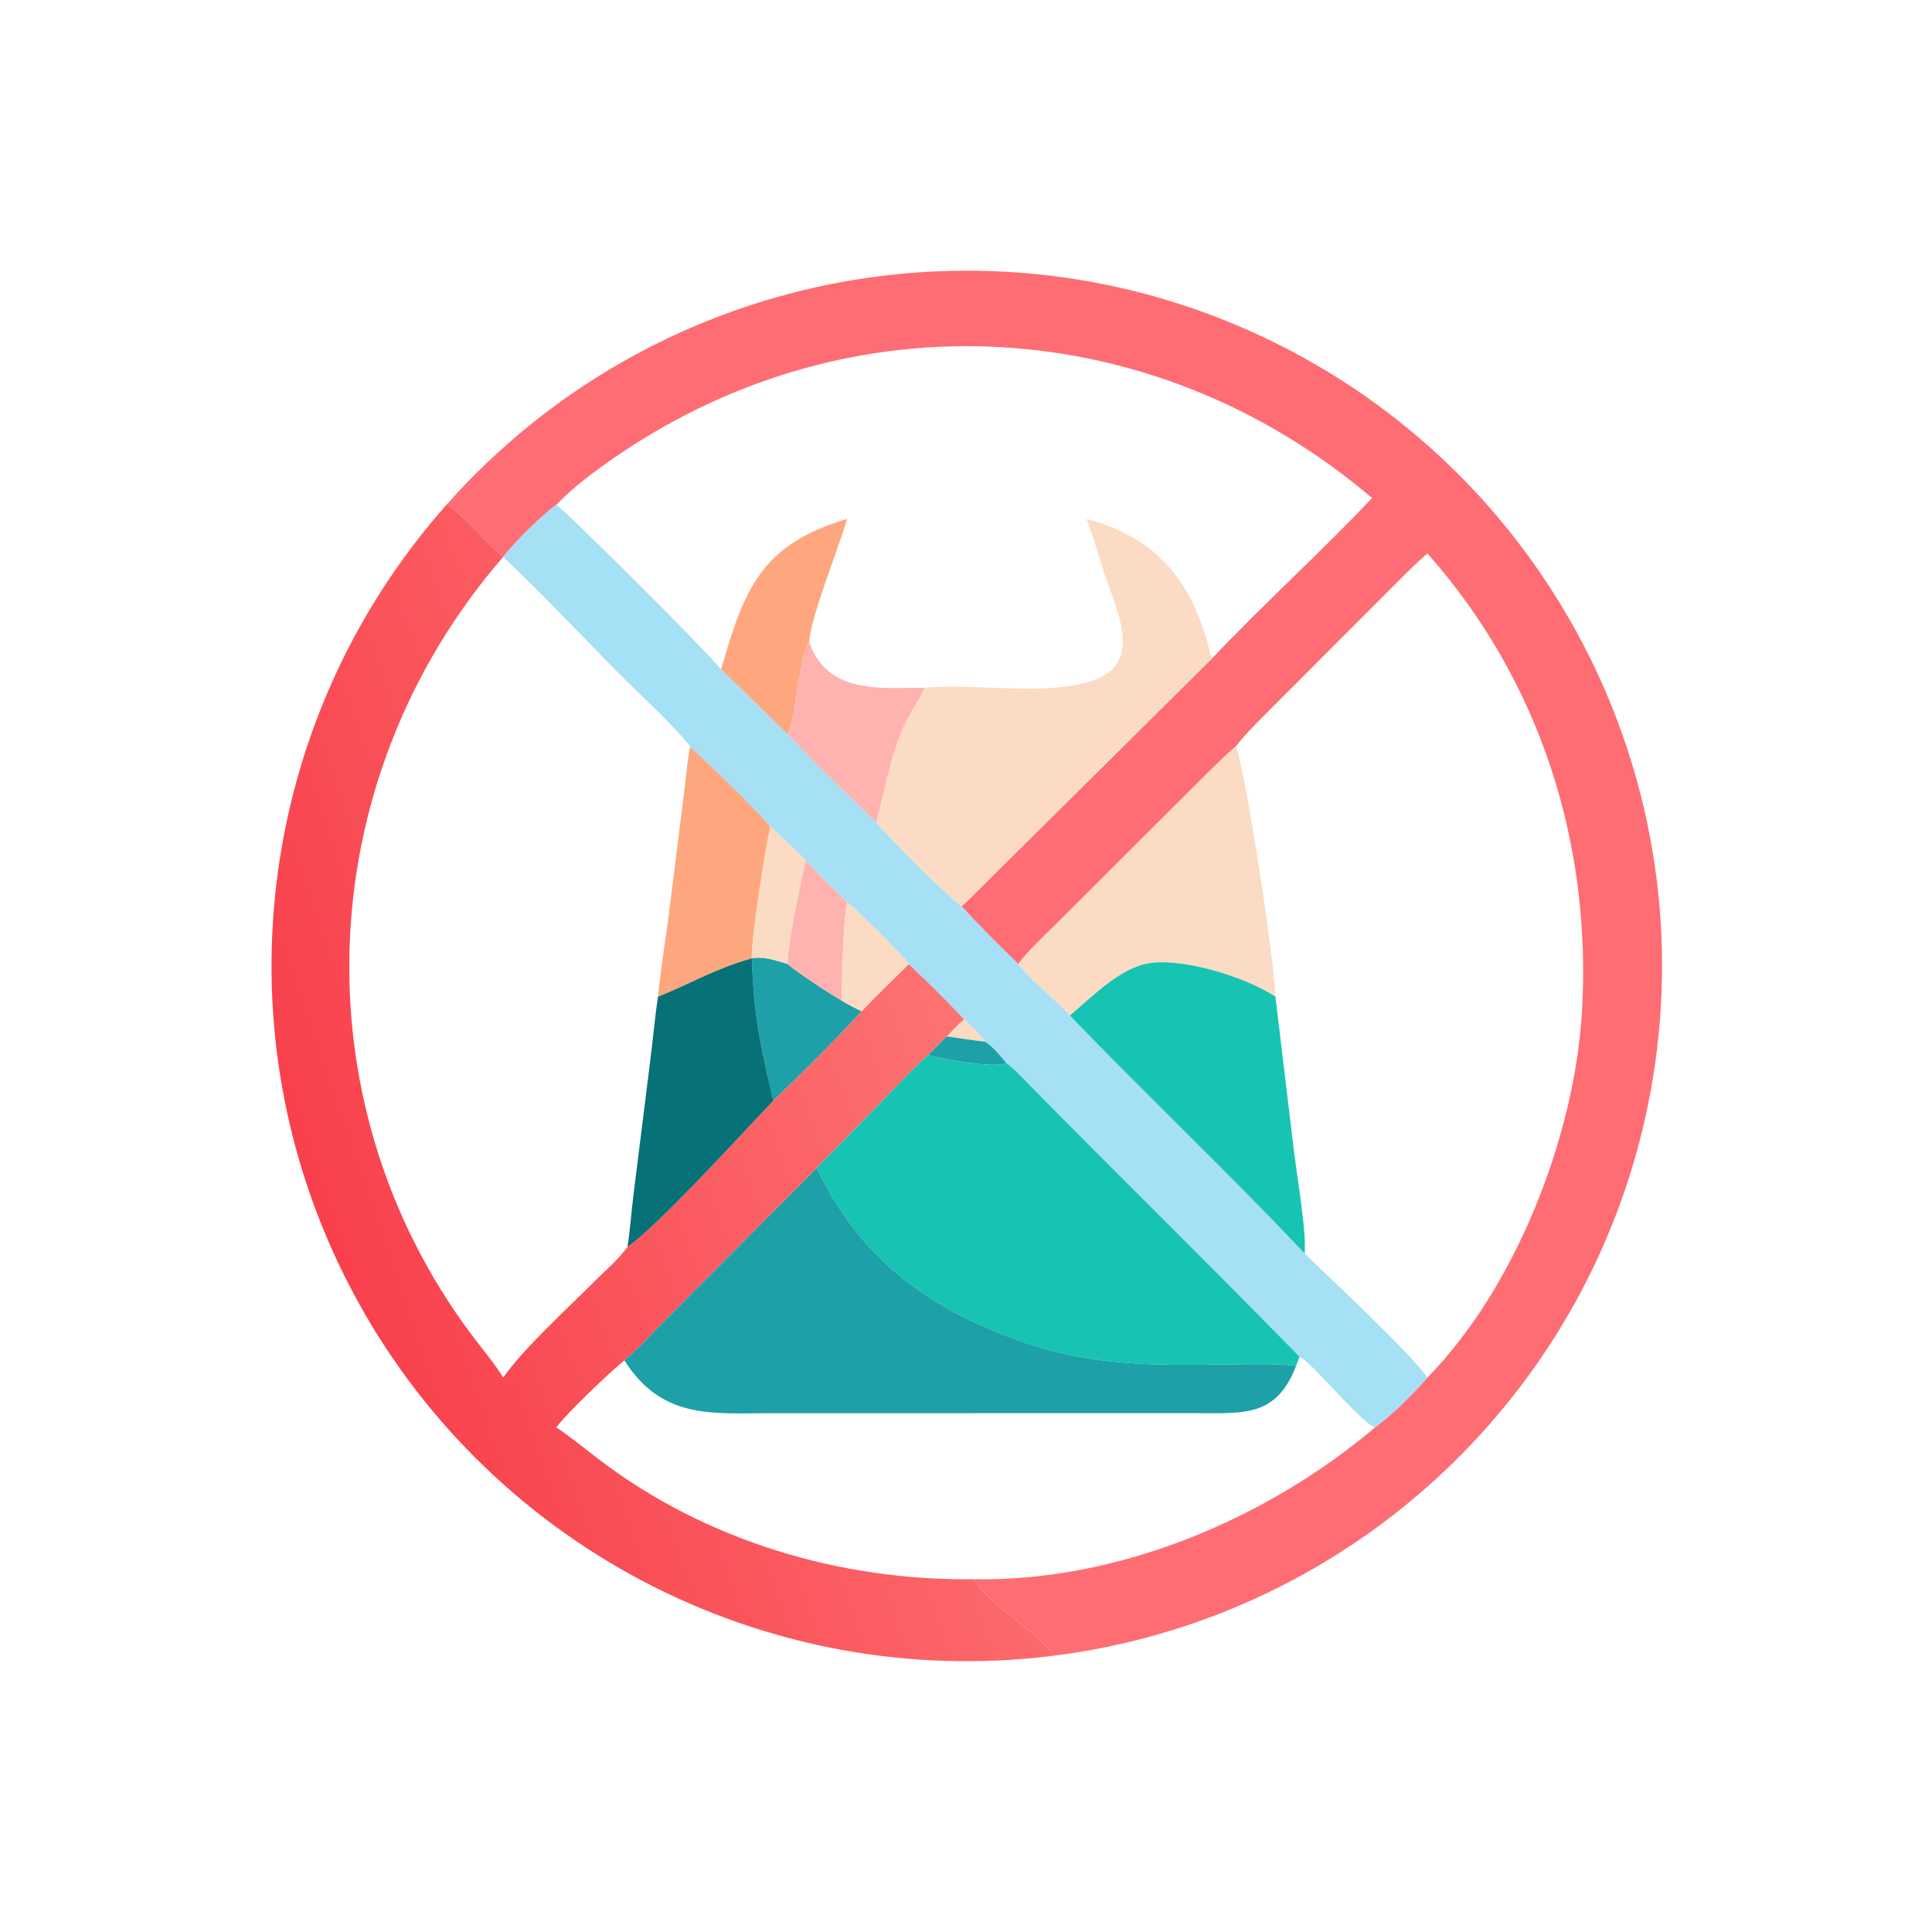 <?xml version="1.0" encoding="utf-8" ?><svg xmlns="http://www.w3.org/2000/svg" xmlns:xlink="http://www.w3.org/1999/xlink" width="1024" height="1024" viewBox="0 0 1024 1024"><path fill="#FE6D73" transform="scale(2 2)" d="M118.448 133.633C172.883 72.343 261.263 54.388 335.299 89.577C409.334 124.767 451.218 204.637 438.065 285.548C424.912 366.458 359.886 428.949 278.516 438.876C279.868 435.633 260.494 424.445 258.213 418.503C296.307 419.208 335.76 402.529 364.421 378.266C369.542 374.392 374.028 369.85 378.289 365.063C401.571 341.345 417.264 301.257 419.225 268.311C421.894 223.486 408.077 180.281 378.289 146.666C374.85 149.573 371.072 153.516 367.833 156.742L337.117 187.48C333.808 190.833 330.312 194.183 327.42 197.885C324.024 200.709 319.043 205.877 315.727 209.133L279.056 245.699C276.205 248.509 272.193 252.298 269.847 255.48C264.621 250.389 259.717 245.561 254.796 240.149C256.421 238.876 261.424 233.735 263.13 232.051L321.099 174.601C334.885 160.043 349.821 146.566 363.615 131.98C306.016 83.016 225.897 78.03 163.302 120.946C157.956 124.611 151.87 129.08 147.426 133.801C143.272 136.807 136.549 143.513 133.341 147.59L133.341 147.59C129.06 144.032 122.343 136.07 118.448 133.633Z"/><defs><linearGradient id="gradient_0" gradientUnits="userSpaceOnUse" x1="85.039" y1="324.309" x2="253.694" y2="267.362"><stop offset="0" stop-color="#F8404C"/><stop offset="1" stop-color="#FD7372"/></linearGradient></defs><path fill="url(#gradient_0)" transform="scale(2 2)" d="M278.516 438.876C202.467 448.153 128.613 409.401 93.033 341.552C57.452 273.702 67.572 190.915 118.448 133.633C122.343 136.07 129.06 144.032 133.341 147.59C81.395 207.475 78.754 294.905 127.282 356.729C129.319 359.324 131.652 362.266 133.341 365.063C138.835 357.276 150.651 346.493 157.513 339.615C160.585 336.536 163.727 333.979 166.292 330.432C173.886 325.365 197.345 299.682 204.921 291.684C212.458 284.47 221.218 275.735 228.316 268.011C232.306 263.777 236.7 259.569 240.863 255.48C245.578 259.956 251.121 265.41 255.553 270.143C253.883 271.483 252.421 273.105 250.941 274.658L245.945 279.57C240.631 284.428 234.107 291.557 228.777 296.933L220.351 305.534C219.613 306.286 216.989 308.833 216.434 309.555L175.459 350.711C172.116 354.094 169.136 357.44 165.464 360.502C161.582 363.682 150.224 374.471 147.426 378.266C151.179 380.778 155.044 383.951 158.664 386.717C186.933 408.32 222.775 419.005 258.213 418.503C260.494 424.445 279.868 435.633 278.516 438.876Z"/><path fill="#A5E0F5" transform="scale(2 2)" d="M133.341 147.59C136.549 143.513 143.272 136.807 147.426 133.801C148.547 134.071 184.998 170.178 191.104 177.384C197.044 183.053 202.822 188.909 208.68 194.499C216.527 203.098 224.01 209.889 232.17 217.981C238.278 224.573 248.007 234.641 254.796 240.149C259.717 245.561 264.621 250.389 269.847 255.48C272.94 259.51 279.643 264.793 283.51 269.125C303.972 290.343 325.648 310.867 345.779 332.224L345.779 328.99C345.861 330.299 345.883 330.922 345.779 332.224C353.067 339.368 372.855 357.61 378.289 365.063C374.028 369.85 369.542 374.392 364.421 378.266C360.905 377.358 347.276 360.527 344.388 359.559C320.912 335.484 296.789 311.884 273.198 287.911C271.517 286.203 268.536 282.994 266.707 281.756C264.809 279.475 263.532 277.767 261.07 276.066C260.484 274.818 256.725 271.305 255.553 270.143C251.121 265.41 245.578 259.956 240.863 255.48C239.162 252.927 227.206 241.334 224.485 239.033C220.884 235.438 216.939 231.725 213.511 228.014C211.247 225.478 206.773 221.552 204.158 219.108C198.834 212.818 189.07 203.728 182.946 197.885C179.268 192.922 168.422 182.939 163.6 178.054C153.628 167.955 143.629 157.275 133.341 147.59Z"/><path fill="#FBDBC4" transform="scale(2 2)" d="M287.918 137.505C307.809 142.775 316.742 155.521 321.099 174.601L263.13 232.051C261.424 233.735 256.421 238.876 254.796 240.149C248.007 234.641 238.278 224.573 232.17 217.981C235.004 207.93 236.191 197.693 241.55 188.568C242.524 186.91 244.438 183.985 244.969 182.255C258.803 180.977 275.904 184.538 289.111 180.505C304.481 175.812 294.698 159.671 291.881 149.54C290.806 145.677 289.307 141.237 287.918 137.505Z"/><path fill="#FEA77E" transform="scale(2 2)" d="M214.433 170.054C211.951 172.633 210.785 191.843 208.68 194.499C202.822 188.909 197.044 183.053 191.104 177.384C197.252 155.804 201.866 144.294 224.485 137.505C222.21 145.462 215.017 162.877 214.433 170.054Z"/><path fill="#FEB3B1" transform="scale(2 2)" d="M208.68 194.499C210.785 191.843 211.951 172.633 214.433 170.054C219.169 183.999 232.981 182.286 244.969 182.255C244.438 183.985 242.524 186.91 241.55 188.568C236.191 197.693 235.004 207.93 232.17 217.981C224.01 209.889 216.527 203.098 208.68 194.499Z"/><path fill="#FBDBC4" transform="scale(2 2)" d="M269.847 255.48C272.193 252.298 276.205 248.509 279.056 245.699L315.727 209.133C319.043 205.877 324.024 200.709 327.42 197.885C329.41 200.227 337.629 253.162 338.005 264.15C330.199 258.872 313.165 253.727 304.326 255.306C296.547 256.696 289.479 264.147 283.51 269.125C279.643 264.793 272.94 259.51 269.847 255.48Z"/><path fill="#FEA77E" transform="scale(2 2)" d="M174.367 264.15C175.037 257.501 176.156 250.406 177.065 243.734L181.661 207.019C181.942 204.603 182.336 200.104 182.946 197.885C189.07 203.728 198.834 212.818 204.158 219.108C202.949 223.914 199.085 248.697 199.231 253.967C189.296 256.8 183.224 260.592 174.367 264.15Z"/><path fill="#FBDBC4" transform="scale(2 2)" d="M204.158 219.108C206.773 221.552 211.247 225.478 213.511 228.014C211.735 236.467 209.305 246.968 208.68 255.48C205.347 254.495 202.702 253.475 199.231 253.967C199.085 248.697 202.949 223.914 204.158 219.108Z"/><path fill="#FEB3B1" transform="scale(2 2)" d="M213.511 228.014C216.939 231.725 220.884 235.438 224.485 239.033C223.232 247.574 223.279 256.618 223.07 265.209C219.877 263.41 211.344 257.808 208.68 255.48C209.305 246.968 211.735 236.467 213.511 228.014Z"/><path fill="#FBDBC4" transform="scale(2 2)" d="M224.485 239.033C227.206 241.334 239.162 252.927 240.863 255.48C236.7 259.569 232.306 263.777 228.316 268.011C226.429 267.091 224.851 266.343 223.07 265.209C223.279 256.618 223.232 247.574 224.485 239.033Z"/><path fill="#1DA0A8" transform="scale(2 2)" d="M199.231 253.967C202.702 253.475 205.347 254.495 208.68 255.48C211.344 257.808 219.877 263.41 223.07 265.209C224.851 266.343 226.429 267.091 228.316 268.011C221.218 275.735 212.458 284.47 204.921 291.684C201.502 276.68 199.853 270.063 199.231 253.967Z"/><path fill="#067177" transform="scale(2 2)" d="M174.367 264.15C183.224 260.592 189.296 256.8 199.231 253.967C199.853 270.063 201.502 276.68 204.921 291.684C197.345 299.682 173.886 325.365 166.292 330.432C166.966 326.09 167.332 321.03 167.88 316.592L172.457 279.996C173.117 274.733 173.58 269.381 174.367 264.15Z"/><path fill="#17C3B2" transform="scale(2 2)" d="M283.51 269.125C289.479 264.147 296.547 256.696 304.326 255.306C313.165 253.727 330.199 258.872 338.005 264.15L342.929 305.228C343.679 311.143 345.676 323.46 345.779 328.99L345.779 332.224C325.648 310.867 303.972 290.343 283.51 269.125Z"/><path fill="#FBDBC4" transform="scale(2 2)" d="M250.941 274.658C252.421 273.105 253.883 271.483 255.553 270.143C256.725 271.305 260.484 274.818 261.07 276.066C257.734 275.7 254.273 275.147 250.941 274.658Z"/><path fill="#1DA0A8" transform="scale(2 2)" d="M245.945 279.57L250.941 274.658C254.273 275.147 257.734 275.7 261.07 276.066C263.532 277.767 264.809 279.475 266.707 281.756C263.42 283.155 249.713 280.75 245.945 279.57Z"/><path fill="#17C3B2" transform="scale(2 2)" d="M216.434 309.555C216.989 308.833 219.613 306.286 220.351 305.534L228.777 296.933C234.107 291.557 240.631 284.428 245.945 279.57C249.713 280.75 263.42 283.155 266.707 281.756C268.536 282.994 271.517 286.203 273.198 287.911C296.789 311.884 320.912 335.484 344.388 359.559L343.446 362.044C340.835 361.279 329.55 361.555 326.229 361.584C305.494 361.765 289.426 362.29 269.484 355.083C244.934 346.209 227.66 332.896 216.434 309.555Z"/><path fill="#1DA0A8" transform="scale(2 2)" d="M216.434 309.555C227.66 332.896 244.934 346.209 269.484 355.083C289.426 362.29 305.494 361.765 326.229 361.584C329.55 361.555 340.835 361.279 343.446 362.044C338.225 375.428 329.938 374.498 317.499 374.502L204.751 374.506C188.903 374.502 175.498 376.343 165.464 360.502C169.136 357.44 172.116 354.094 175.459 350.711L216.434 309.555Z"/></svg>